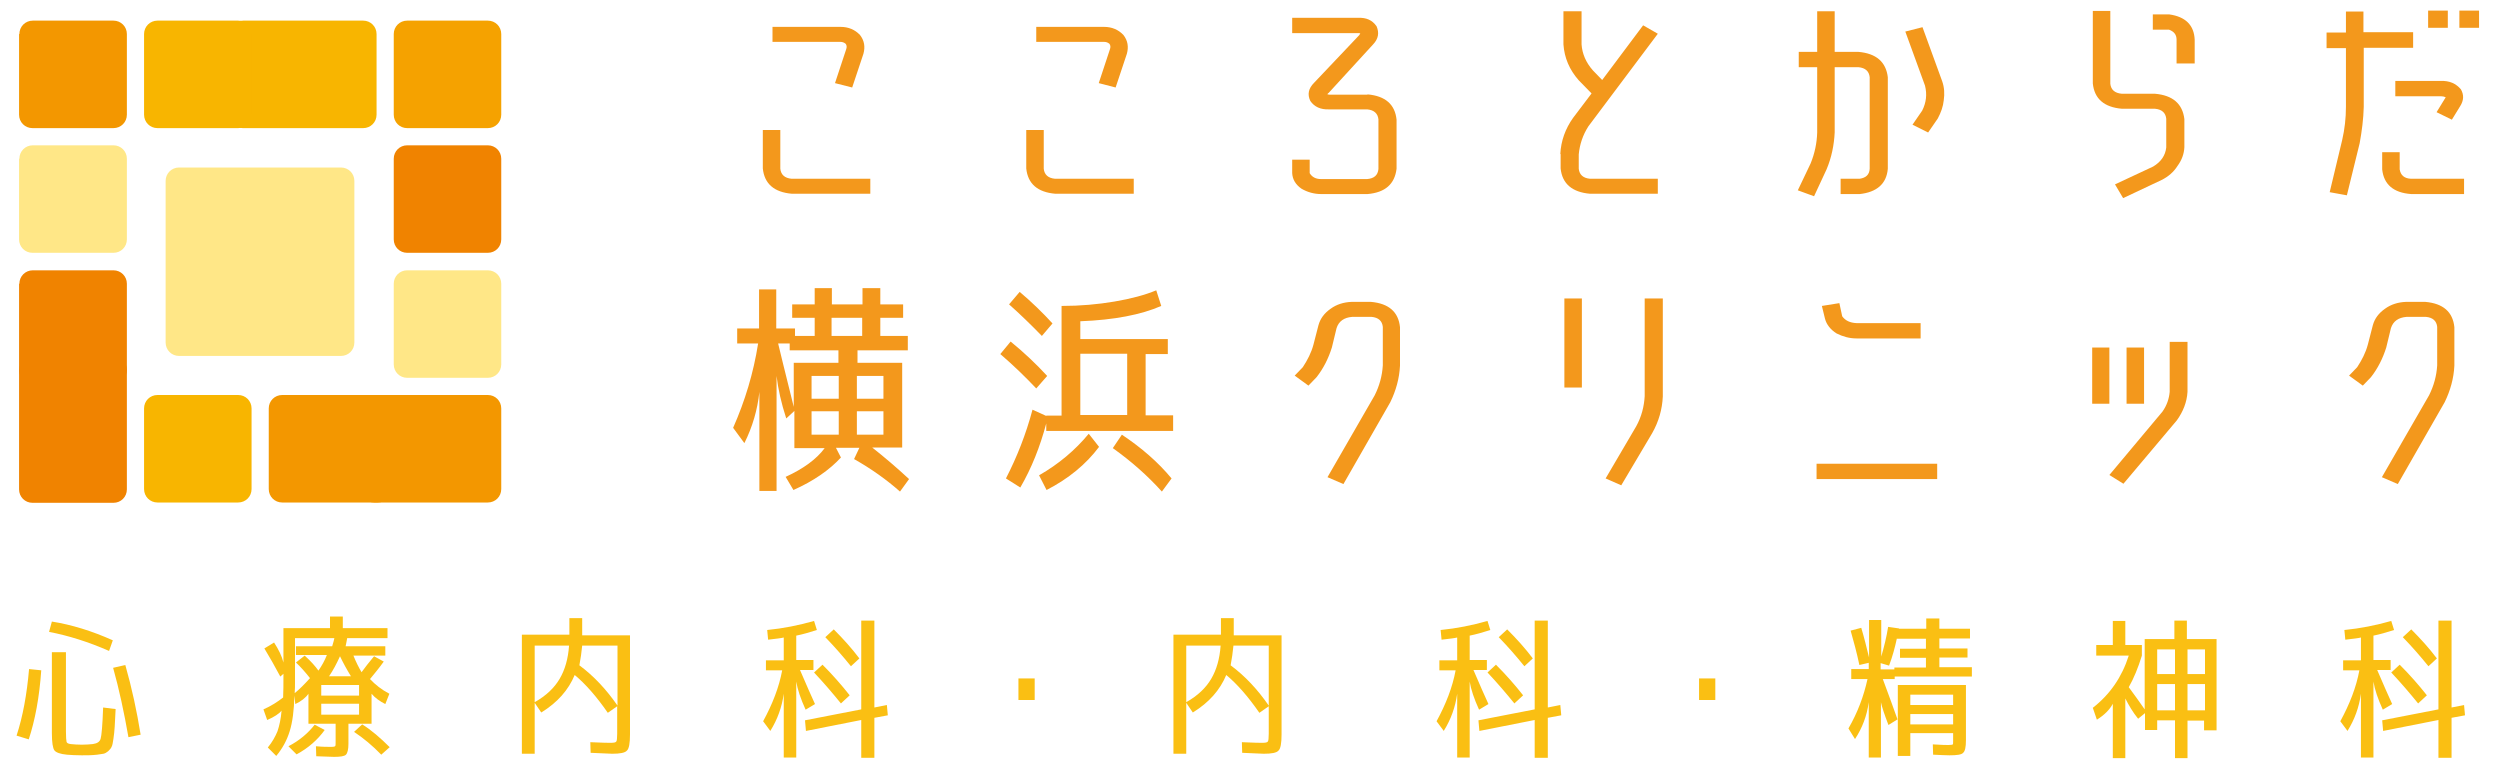 <?xml version="1.0" encoding="utf-8"?>
<!-- Generator: Adobe Illustrator 17.1.0, SVG Export Plug-In . SVG Version: 6.00 Build 0)  -->
<!DOCTYPE svg PUBLIC "-//W3C//DTD SVG 1.1//EN" "http://www.w3.org/Graphics/SVG/1.1/DTD/svg11.dtd">
<svg version="1.1" id="レイヤー_1" xmlns="http://www.w3.org/2000/svg" xmlns:xlink="http://www.w3.org/1999/xlink" x="0px"
	 y="0px" viewBox="0 0 800 249.6" enable-background="new 0 0 800 249.6" xml:space="preserve">
<path fill="#F3981C" d="M278.5,57.2V62h-25.1c-5.7-0.5-8.8-3.2-9.3-8.1V41.6h5.6V54c0.2,1.9,1.4,3,3.6,3.2H278.5z M267.2,26.6
	l3.6-10.9c0.2-0.6,0.2-1.2-0.2-1.7c-0.5-0.4-1-0.6-1.7-0.6h-21.7V8.6H269c2.5,0,4.6,0.9,6.2,2.6c1.4,1.8,1.7,3.8,1.1,6L272.7,28
	L267.2,26.6z"/>
<path fill="#F3981C" d="M362.8,57.2V62h-25.1c-5.7-0.5-8.8-3.2-9.3-8.1V41.6h5.6V54c0.2,1.9,1.4,3,3.6,3.2H362.8z M351.6,26.6
	l3.6-10.9c0.2-0.6,0.2-1.2-0.2-1.7c-0.5-0.4-1-0.6-1.7-0.6h-21.7V8.6h21.7c2.5,0,4.6,0.9,6.2,2.6c1.4,1.8,1.7,3.8,1.1,6L357,28
	L351.6,26.6z"/>
<path fill="#F3981C" d="M437.6,30.2c5.7,0.5,8.8,3.2,9.3,8.1v15.7c-0.6,4.9-3.6,7.6-9.3,8.1h-14.8c-2.3,0-4.4-0.6-6.3-1.7
	c-1.9-1.3-2.9-3-3-5v-4.3h5.6v4.3c0.7,1.2,1.9,1.9,3.6,1.9h14.8c2.2-0.2,3.4-1.2,3.6-3.2V38.2c-0.2-1.9-1.4-3-3.6-3.2h-12.2
	c-2.7,0.1-4.7-0.8-6-2.7c-1-2.1-0.6-4,1.2-5.8L435,11.2c0.1-0.2,0.2-0.4,0.3-0.5c-0.2-0.1-0.4-0.1-0.7-0.1h-21.1V5.7h21.1
	c2.6-0.1,4.5,0.7,5.9,2.7c0.9,2.1,0.6,4-1.1,5.8l-14.2,15.5c-0.2,0.1-0.4,0.3-0.4,0.5c0.2,0,0.4,0.1,0.7,0.1H437.6z"/>
<path fill="#F3981C" d="M499.3,49.3c0.2-4.2,1.6-8.1,4.1-11.6l5.9-7.8l-4.1-4.2c-3-3.4-4.6-7.2-4.9-11.5V3.6h5.8v10.6
	c0.2,3,1.4,5.8,3.6,8.3l3,3.1l13.1-17.5l4.7,2.7l-22.2,29.6c-1.8,2.8-2.8,5.8-3.1,9V54c0.2,1.9,1.4,3,3.6,3.2h21.7V62h-21.7
	c-5.7-0.5-8.9-3.2-9.4-8.1V49.3z"/>
<path fill="#F3981C" d="M579.4,52.3c1.3-3.2,2-6.5,2.1-9.9V21.5h-5.9v-4.9h5.9v-13h5.6v13h7.6c5.7,0.5,8.8,3.2,9.4,8.1V54
	c-0.4,4.8-3.5,7.5-9,8.1h-6.1v-4.9h6.1c2-0.3,3.1-1.3,3.2-3.2V24.7c-0.2-1.9-1.4-3-3.6-3.2h-7.6v20.9c-0.2,4-1,8-2.6,11.8l-4,8.6
	l-5.2-1.9L579.4,52.3z M615.2,8.7l6.3,17.3c0.7,2,0.8,4,0.5,6.1c-0.2,2-0.9,3.9-1.9,5.8l-3.1,4.5l-5-2.5l3.1-4.5
	c1.3-2.6,1.6-5.2,0.9-8l-6.3-17.3L615.2,8.7z"/>
<path fill="#F3981C" d="M699,47.1c-0.1,2.1-0.8,4.1-2.2,6c-1.2,1.9-2.9,3.4-5.1,4.5l-12.3,5.8l-2.6-4.4l12.2-5.7
	c2.5-1.5,3.9-3.5,4.2-6.1V38c-0.2-1.9-1.4-3-3.6-3.2h-10.6c-5.7-0.5-8.8-3.2-9.3-8.1V3.5h5.6v23.3c0.2,1.9,1.4,3,3.7,3.2h10.6
	c5.7,0.5,8.8,3.2,9.4,8.1V47.1z M694.1,4.6c5.2,0.7,8,3.4,8.2,8.1v7.6h-5.8v-7.6c0-1.6-0.8-2.6-2.4-3.2h-5.2V4.6H694.1z"/>
<path fill="#F3981C" d="M756.4,15.4v18.8c-0.1,3.9-0.6,7.7-1.3,11.6L751,62.5l-5.5-1l4-16.7c0.8-3.5,1.2-7,1.2-10.6V15.4h-6.2v-5
	h6.2V3.7h5.6v6.6h15.9v5H756.4z M788.5,57.2v4.9h-16.9c-5.7-0.4-8.8-3.1-9.3-7.9v-5.5h5.6v5.5c0.3,1.9,1.5,2.9,3.6,3H788.5z
	 M779.7,35.9l2.7-4.4c0.1-0.1,0.2-0.3,0.2-0.4c-0.5-0.2-1-0.3-1.5-0.3h-14.6v-4.9h14.6c2.7-0.1,4.8,0.8,6.4,2.7
	c1,1.8,0.9,3.5-0.2,5.3l-2.7,4.4L779.7,35.9z M777,3.4h6.3v5.5H777V3.4z M787,3.4h6.3v5.5H787V3.4z"/>
<path fill="#F3981C" d="M242.6,109.9h-6.7v-4.8h7V92.6h5.5v12.5h6v2.4h6.3v-5.8h-7.2v-4.3h7.2v-5.2h5.5v5.2h9.8v-5.2h5.7v5.2h7.3
	v4.3h-7.3v5.8h8.8v4.6h-16.1v4h14.3v27.1h-9.6c3.8,3,7.7,6.3,11.8,10.1l-2.9,4c-4.3-3.8-9.2-7.3-14.7-10.4l1.7-3.6h-7.5l1.6,3.1
	c-3.7,4-8.7,7.5-15.2,10.4l-2.5-4.2c5.7-2.6,9.9-5.7,12.5-9.2h-9.7v-11.9l-2.6,2.4c-1.6-4.9-2.6-9.4-3.1-13.6v36.8h-5.5v-31.7
	c-0.6,5.7-2.2,11.2-4.8,16.4l-3.6-4.9C238.4,128.3,241.1,119.4,242.6,109.9 M268.4,112.1h-15.7v-2.2H249c0.4,1.8,2.1,8.6,5,20.3
	v-14.1h14.3V112.1z M268.4,120.3h-8.7v7.3h8.7V120.3z M259.7,139.1h8.7v-7.5h-8.7V139.1z M266.1,107.5h9.8v-5.8h-9.8V107.5z
	 M274.2,127.6h8.5v-7.3h-8.5V127.6z M274.2,139.1h8.5v-7.5h-8.5V139.1z"/>
<path fill="#F3981C" d="M331.6,124.3c-3.4-3.6-7.2-7.3-11.5-11l3.3-4c4.3,3.5,8.2,7.2,11.7,11L331.6,124.3z M366.5,132.9h8.9v5
	h-40.6v-2.4c-2,7.5-4.7,14.3-8.3,20.5l-4.6-2.9c3.5-6.8,6.4-14.1,8.5-22l4.4,2v-0.1h4.9V97.9c6,0,11.6-0.5,16.9-1.4
	c5.3-0.9,9.8-2.1,13.4-3.6l1.6,5c-6.4,2.8-15.1,4.5-25.9,4.9v5.7h28v4.8h-7.1V132.9z M322.9,97.4l3.4-4c3.9,3.3,7.4,6.7,10.5,10.1
	l-3.4,4C329.9,103.9,326.4,100.5,322.9,97.4 M332.5,152.1c6.3-3.6,11.6-8.1,15.9-13.3l3.3,4.2c-4.2,5.6-9.8,10.2-16.8,13.8
	L332.5,152.1z M360.7,113.2h-15v19.6h15V113.2z M356.1,143.4l2.9-4.3c6.3,4.2,11.6,8.8,15.9,14l-3.1,4.2
	C367.2,152.2,362,147.6,356.1,143.4"/>
<path fill="#F3981C" d="M421.3,120.7l-2.6,2.7l-4.4-3.2l2.6-2.7c1.5-2.3,2.7-4.6,3.4-7.2l1.6-6.2c0.6-2.2,1.9-3.9,3.9-5.3
	c1.9-1.4,4.2-2.1,6.7-2.2h6.2c5.7,0.5,8.8,3.2,9.3,8.1v12.3c-0.2,4.1-1.3,8-3.1,11.7l-15,26.2l-5.1-2.2l15.1-26.2
	c1.5-3,2.4-6.2,2.6-9.6v-12.3c-0.2-1.9-1.4-3-3.6-3.2h-6.2c-2.6,0.2-4.3,1.4-5,3.6l-1.5,6.2C425.1,114.7,423.5,117.9,421.3,120.7"/>
<path fill="#F3981C" d="M500.6,95.5h5.6V124h-5.6V95.5z M526.3,126.8V95.5h5.8v31.4c-0.2,4.1-1.3,8-3.4,11.7l-9.9,16.7l-5-2.2
	l9.8-16.7C525.3,133.3,526.1,130.1,526.3,126.8"/>
<path fill="#F3981C" d="M581.3,148.4h38.6v4.9h-38.6V148.4z M584,102l-1-4.1l5.6-0.9l0.9,4.2c1,1.4,2.5,2.1,4.6,2.2h20.5v4.9h-20.5
	c-2.3,0-4.4-0.6-6.4-1.6C585.8,105.5,584.5,103.9,584,102"/>
<path fill="#F3981C" d="M669.5,111.2h5.5v18h-5.5V111.2z M700,125.4c-0.2,3.3-1.4,6.3-3.4,9.1l-17.1,20.3L675,152l17-20.3
	c1.4-2,2.1-4.1,2.3-6.3v-16h5.7V125.4z M680.5,111.2h5.6v18h-5.6V111.2z"/>
<path fill="#F3981C" d="M758.7,120.7l-2.6,2.7l-4.4-3.2l2.6-2.7c1.5-2.3,2.7-4.6,3.4-7.2l1.6-6.2c0.6-2.2,1.9-3.9,3.9-5.3
	c1.9-1.4,4.2-2.1,6.7-2.2h6.2c5.7,0.5,8.8,3.2,9.3,8.1v12.3c-0.2,4.1-1.3,8-3.1,11.7l-15,26.2l-5.1-2.2l15.1-26.2
	c1.5-3,2.4-6.2,2.6-9.6v-12.3c-0.2-1.9-1.4-3-3.6-3.2h-6.2c-2.6,0.2-4.3,1.4-5,3.6l-1.5,6.2C762.5,114.7,760.9,117.9,758.7,120.7"/>
<g>
	<path fill="#F39700" d="M115.4,130.7c0-2.4,1.9-4.3,4.3-4.3h36.4c2.4,0,4.3,1.9,4.3,4.3v25.8c0,2.4-1.9,4.3-4.3,4.3h-36.4
		c-2.4,0-4.3-1.9-4.3-4.3V130.7z"/>
	<path fill="#F39700" d="M86,130.7c0-2.4,1.9-4.3,4.3-4.3h30.6c2.4,0,4.3,1.9,4.3,4.3v25.8c0,2.4-1.9,4.3-4.3,4.3H90.3
		c-2.4,0-4.3-1.9-4.3-4.3V130.7z"/>
	<path fill="#F8B500" d="M46.1,130.7c0-2.4,1.9-4.3,4.3-4.3h25.8c2.4,0,4.3,1.9,4.3,4.3v25.8c0,2.4-1.9,4.3-4.3,4.3H50.4
		c-2.4,0-4.3-1.9-4.3-4.3V130.7z"/>
	<path fill="#F08300" d="M6.2,118.3c0-2.4,1.9-4.3,4.3-4.3h25.8c2.4,0,4.3,1.9,4.3,4.3v38.3c0,2.4-1.9,4.3-4.3,4.3H10.4
		c-2.4,0-4.3-1.9-4.3-4.3V118.3z"/>
	<path fill="#FFE787" d="M126,90.8c0-2.4,1.9-4.3,4.3-4.3h25.8c2.4,0,4.3,1.9,4.3,4.3v25.8c0,2.4-1.9,4.3-4.3,4.3h-25.8
		c-2.4,0-4.3-1.9-4.3-4.3V90.8z"/>
	<path fill="#F08300" d="M6.2,90.8c0-2.4,1.9-4.3,4.3-4.3h25.8c2.4,0,4.3,1.9,4.3,4.3v27.6c0,2.4-1.9,4.3-4.3,4.3H10.4
		c-2.4,0-4.3-1.9-4.3-4.3V90.8z"/>
	<path fill="#F08300" d="M126,50.8c0-2.4,1.9-4.3,4.3-4.3h25.8c2.4,0,4.3,1.9,4.3,4.3v25.8c0,2.4-1.9,4.3-4.3,4.3h-25.8
		c-2.4,0-4.3-1.9-4.3-4.3V50.8z"/>
	<path fill="#FFE787" d="M85.3,53.6h-8.6h-3h-8.6h-7.8c-2.4,0-4.3,1.9-4.3,4.3v19.3v8.6v23.8c0,2.4,1.9,4.3,4.3,4.3h23.8h8.6h0.3
		h8.6h10.5c2.4,0,4.3-1.9,4.3-4.3v-9.8c0-2.4,0-4.3,0-4.3s0-1.9,0-4.3V57.9c0-2.4-1.9-4.3-4.3-4.3H85.3z"/>
	<path fill="#FFE787" d="M6.2,50.8c0-2.4,1.9-4.3,4.3-4.3h25.8c2.4,0,4.3,1.9,4.3,4.3v25.8c0,2.4-1.9,4.3-4.3,4.3H10.4
		c-2.4,0-4.3-1.9-4.3-4.3V50.8z"/>
	<path fill="#F5A200" d="M126,10.9c0-2.4,1.9-4.3,4.3-4.3h25.8c2.4,0,4.3,1.9,4.3,4.3v25.8c0,2.4-1.9,4.3-4.3,4.3h-25.8
		c-2.4,0-4.3-1.9-4.3-4.3V10.9z"/>
	<path fill="#F8B500" d="M73.5,10.9c0-2.4,1.9-4.3,4.3-4.3h38.4c2.4,0,4.3,1.9,4.3,4.3v25.8c0,2.4-1.9,4.3-4.3,4.3H77.7
		c-2.3,0-4.3-1.9-4.3-4.3V10.9z"/>
	<path fill="#F8B500" d="M46.1,10.9c0-2.4,1.9-4.3,4.3-4.3h25.8c2.4,0,4.3,1.9,4.3,4.3v25.8c0,2.4-1.9,4.3-4.3,4.3H50.4
		c-2.4,0-4.3-1.9-4.3-4.3V10.9z"/>
	<path fill="#F39700" d="M6.2,10.9c0-2.4,1.9-4.3,4.3-4.3h25.8c2.4,0,4.3,1.9,4.3,4.3v25.8c0,2.4-1.9,4.3-4.3,4.3H10.4
		c-2.4,0-4.3-1.9-4.3-4.3V10.9z"/>
</g>
<path fill="#FABF13" d="M5.3,235.4c2-6.1,3.3-13.2,4-21.3l3.9,0.4c-0.6,8.7-2,16-4,22.1L5.3,235.4z M15.7,202.2l0.9-3.3
	c6.3,1,12.8,3,19.5,6l-1.2,3.4C28.3,205.4,21.9,203.4,15.7,202.2 M21.1,208.7v25.4c0,1.8,0.1,2.9,0.2,3.3c0.1,0.4,0.6,0.6,1.3,0.7
	c1,0.1,2.2,0.2,3.6,0.2c1.3,0,2.5-0.1,3.5-0.2c1.4-0.2,2.2-0.7,2.5-1.7c0.3-1,0.6-4.3,0.8-10l4,0.5c-0.1,2.5-0.2,4.3-0.3,5.7
	c-0.1,1.3-0.2,2.6-0.4,3.8c-0.2,1.2-0.3,2.1-0.6,2.6c-0.2,0.5-0.6,0.9-1.1,1.4c-0.5,0.4-1,0.7-1.5,0.8c-0.5,0.1-1.2,0.2-2,0.3
	c-1.7,0.2-3.4,0.2-4.9,0.2c-1.9,0-3.5-0.1-4.8-0.2c-2.1-0.2-3.5-0.7-4-1.4c-0.5-0.7-0.8-2.5-0.8-5.5v-25.9H21.1z M36.2,213.7
	l3.9-0.9c2.1,7.4,3.7,14.8,4.9,22.3l-3.9,0.8C39.7,227.9,38.1,220.5,36.2,213.7"/>
<path fill="#FABF13" d="M124,201v3.2h-12.9c-0.1,0.7-0.3,1.5-0.5,2.6h12.7v3h-10.2c0.8,2,1.7,3.8,2.6,5.3c1.1-1.5,2.4-3.2,4-5.1
	l3.1,1.7c-1.5,2.1-3,3.9-4.4,5.6c1.7,1.8,3.7,3.4,6.2,4.7l-1.3,3.3c-1.8-0.9-3.3-2-4.4-3.3v9.6h-7.4v6.4c0,1.8-0.3,3-0.8,3.5
	c-0.5,0.5-1.8,0.7-3.8,0.7c-0.8,0-2.7-0.1-5.7-0.2l-0.1-3.2c2.1,0.2,3.7,0.2,4.8,0.2c0.9,0,1.3-0.1,1.4-0.3c0.1-0.2,0.1-0.7,0.1-1.7
	v-5.4h-8.7V222c-0.9,1.3-2.3,2.4-4.2,3.3l-0.3-2.7c-0.1,4.7-0.6,8.5-1.5,11.4c-0.9,2.9-2.3,5.5-4.3,7.9l-2.7-2.7
	c1.4-1.7,2.4-3.5,3.1-5.2c0.6-1.8,1.1-4,1.3-6.6c-0.8,1-2.3,2-4.6,3l-1.2-3.4c2.5-1.1,4.5-2.4,6.3-3.8c0.1-2,0.1-4.3,0.1-6.9v-0.7
	l-1,0.9c-1.7-3.2-3.4-6.2-5.1-9l3.1-1.9c1.5,2.3,2.5,4.4,3,6.4V201h14.9v-3.7h4.1v3.7H124z M92.3,238.8c3.5-1.8,6.3-4.2,8.4-6.9
	l3.2,1.7c-2.3,3.2-5.3,5.8-9,7.8L92.3,238.8z M94.7,209.8v-3h11.6c0.4-1.3,0.6-2.1,0.7-2.6H94.4v14.3c0,0.9,0,2-0.1,3.3
	c1.5-1.2,3.1-2.8,4.9-4.8c-1.5-1.9-3-3.6-4.5-5l2.8-2.2c2,1.8,3.4,3.4,4.4,4.8c1.1-1.6,2-3.2,2.7-5H94.7z M102.8,222.6h12.1v-3.4
	h-12.1V222.6z M102.8,228.7h12.1v-3.5h-12.1V228.7z M112.3,216.4c-1.3-2.1-2.5-4.3-3.5-6.4c-1.1,2.4-2.2,4.5-3.5,6.4H112.3z
	 M113.3,234.2l2.6-2.4c2.9,1.8,5.8,4.3,8.8,7.3l-2.7,2.4C119.2,238.6,116.3,236.2,113.3,234.2"/>
<path fill="#FABF13" d="M182.3,197.8h4v5.5h15.3V235c0,2.8-0.3,4.6-1,5.2c-0.6,0.7-2.2,1-4.7,1c-0.5,0-2.8-0.1-6.9-0.3l-0.1-3.4
	c3.9,0.2,6.1,0.2,6.5,0.2c1,0,1.6-0.1,1.8-0.4c0.2-0.2,0.3-1.1,0.3-2.5v-8.8l-3,2.1c-3.6-5.2-7.2-9.3-10.6-12.1
	c-2,4.8-5.5,8.8-10.7,12l-2.1-3.1v16.3h-4.1v-38.1h15.2V197.8z M179.1,217.2c1.7-2.9,2.7-6.4,3-10.6h-11v18.1
	C174.8,222.6,177.4,220.1,179.1,217.2 M197.6,206.6h-11.3c-0.2,2.1-0.5,4.2-0.9,6.3c4.6,3.4,8.7,7.8,12.2,12.9V206.6z"/>
<path fill="#FABF13" d="M245.2,211.3h5.6V204c-0.7,0.2-2.4,0.4-5,0.7l-0.3-3.1c5.1-0.5,10.1-1.5,15-2.9l0.9,2.9
	c-2.5,0.8-4.6,1.4-6.6,1.8v7.8h5.5v3.2H256c2.1,4.9,3.7,8.5,4.8,10.9l-3,1.8c-1.6-3.5-2.6-6.5-3-9v24.3h-4V222
	c-0.6,4.3-2,8.2-4.3,11.9l-2.3-3.1c3-5.5,5.1-10.9,6.1-16.3h-5.2V211.3z M275.6,230.4l-17.7,3.5l-0.3-3.4l18-3.5v-28.4h4.2v27.8
	l4-0.8l0.3,3.3l-4.3,0.8v12.8h-4.2V230.4z M269.1,225.1c-2.6-3.2-5.4-6.5-8.6-9.9l2.7-2.5c3.2,3.2,6.1,6.5,8.7,9.8L269.1,225.1z
	 M272.3,213.2c-2.5-3.1-5.2-6.2-8.2-9.3l2.7-2.5c3,3,5.8,6.1,8.2,9.3L272.3,213.2z"/>
<rect x="325.9" y="217.1" fill="#FABF13" width="5.2" height="6.9"/>
<path fill="#FABF13" d="M390.8,197.8h4v5.5h15.3V235c0,2.8-0.3,4.6-1,5.2c-0.6,0.7-2.2,1-4.7,1c-0.5,0-2.8-0.1-6.9-0.3l-0.1-3.4
	c3.9,0.2,6.1,0.2,6.5,0.2c1,0,1.6-0.1,1.8-0.4c0.2-0.2,0.3-1.1,0.3-2.5v-8.8l-3,2.1c-3.6-5.2-7.2-9.3-10.6-12.1
	c-2,4.8-5.5,8.8-10.7,12l-2.1-3.1v16.3h-4.1v-38.1h15.2V197.8z M387.6,217.2c1.7-2.9,2.7-6.4,3-10.6h-11v18.1
	C383.3,222.6,385.9,220.1,387.6,217.2 M406,206.6h-11.3c-0.2,2.1-0.5,4.2-0.9,6.3c4.6,3.4,8.7,7.8,12.2,12.9V206.6z"/>
<path fill="#FABF13" d="M460.7,211.3h5.6V204c-0.7,0.2-2.4,0.4-5,0.7l-0.3-3.1c5.1-0.5,10.1-1.5,15-2.9l0.9,2.9
	c-2.5,0.8-4.6,1.4-6.6,1.8v7.8h5.5v3.2h-4.3c2.1,4.9,3.7,8.5,4.8,10.9l-3,1.8c-1.6-3.5-2.6-6.5-3-9v24.3h-4V222
	c-0.6,4.3-2,8.2-4.3,11.9l-2.3-3.1c3-5.5,5.1-10.9,6.1-16.3h-5.2V211.3z M491.1,230.4l-17.7,3.5l-0.3-3.4l18-3.5v-28.4h4.2v27.8
	l4-0.8l0.3,3.3l-4.3,0.8v12.8h-4.2V230.4z M484.6,225.1c-2.6-3.2-5.4-6.5-8.6-9.9l2.7-2.5c3.2,3.2,6.1,6.5,8.7,9.8L484.6,225.1z
	 M487.8,213.2c-2.5-3.1-5.2-6.2-8.2-9.3l2.7-2.5c3,3,5.8,6.1,8.2,9.3L487.8,213.2z"/>
<rect x="543.7" y="217.1" fill="#FABF13" width="5.2" height="6.9"/>
<path fill="#FABF13" d="M592.2,201.8l3.4-0.9c0.9,3,1.7,6.2,2.5,9.5v-12h3.9v11.7c0.9-3.1,1.7-6.3,2.2-9.5l3.5,0.5v0.1h8.7v-3.3h4.2
	v3.3h9.8v3.1h-9.8v3.2h9v2.9h-9v3.1h10.4v3h-24.7v0.8h-3.8c2.1,5.7,3.7,10,4.7,12.9l-2.9,1.8c-1.3-3.4-2.1-5.8-2.4-7.3v17.7H598
	v-17.7c-0.6,4.4-2.1,8.3-4.4,11.8l-2.1-3.4c2.9-5,4.9-10.3,6.1-15.8h-5.2v-3.2h5.6v-2l-3,0.7C594.2,209,593.2,205.3,592.2,201.8
	 M601.9,214.2h4.3v-0.6h10.1v-3.1h-8.3v-2.9h8.3v-3.2h-9.3v-0.1c-0.6,2.8-1.4,5.8-2.5,8.7l-2.7-0.8V214.2z M623.8,241.7
	c-1.1,0-2.8-0.1-5.2-0.2l-0.1-3.3c2.8,0.2,4.5,0.2,5,0.2c0.9,0,1.3-0.1,1.4-0.2c0.1-0.1,0.1-0.5,0.1-1.3v-2.3h-13.7v7.3h-4v-22.7
	h21.8v17.7c0,2.2-0.3,3.5-0.9,4C627.7,241.5,626.2,241.7,623.8,241.7 M611.3,225.6H625v-3.3h-13.7V225.6z M611.3,231.8H625v-3.3
	h-13.7V231.8z"/>
<path fill="#FABF13" d="M700,230.5v12.1h-4v-12.1h-5.7v3.1h-3.9v-5.4l-2.2,1.8c-1.7-2.1-3-4.3-4.1-6.5v19.1h-4v-17.4
	c-1,1.9-2.7,3.6-5.1,5.1l-1.3-3.8c5.5-4.3,9.3-9.8,11.5-16.7h-10.4v-3.4h5.3v-7.7h4v7.7h5.3v3.4c-1.2,3.9-2.6,7.3-4.2,10.1
	c1.6,2.2,3.4,4.6,5.1,7.1v-22.5h9.5v-5.9h4v5.9h9.5v29.2h-4v-3.1H700z M696,207.8h-5.7v7.9h5.7V207.8z M690.3,227.3h5.7v-8.4h-5.7
	V227.3z M700,215.7h5.6v-7.9H700V215.7z M700,227.3h5.6v-8.4H700V227.3z"/>
<path fill="#FABF13" d="M749.9,211.3h5.6V204c-0.7,0.2-2.4,0.4-5,0.7l-0.3-3.1c5.1-0.5,10.1-1.5,15-2.9l0.9,2.9
	c-2.5,0.8-4.6,1.4-6.6,1.8v7.8h5.5v3.2h-4.3c2.1,4.9,3.7,8.5,4.8,10.9l-3,1.8c-1.6-3.5-2.6-6.5-3-9v24.3h-4V222
	c-0.6,4.3-2,8.2-4.3,11.9l-2.3-3.1c3-5.5,5.1-10.9,6.1-16.3h-5.2V211.3z M780.3,230.4l-17.7,3.5l-0.3-3.4l18-3.5v-28.4h4.2v27.8
	l4-0.8l0.3,3.3l-4.3,0.8v12.8h-4.2V230.4z M773.8,225.1c-2.6-3.2-5.4-6.5-8.6-9.9l2.7-2.5c3.2,3.2,6.1,6.5,8.7,9.8L773.8,225.1z
	 M777.1,213.2c-2.5-3.1-5.2-6.2-8.2-9.3l2.7-2.5c3,3,5.8,6.1,8.2,9.3L777.1,213.2z"/>
</svg>
